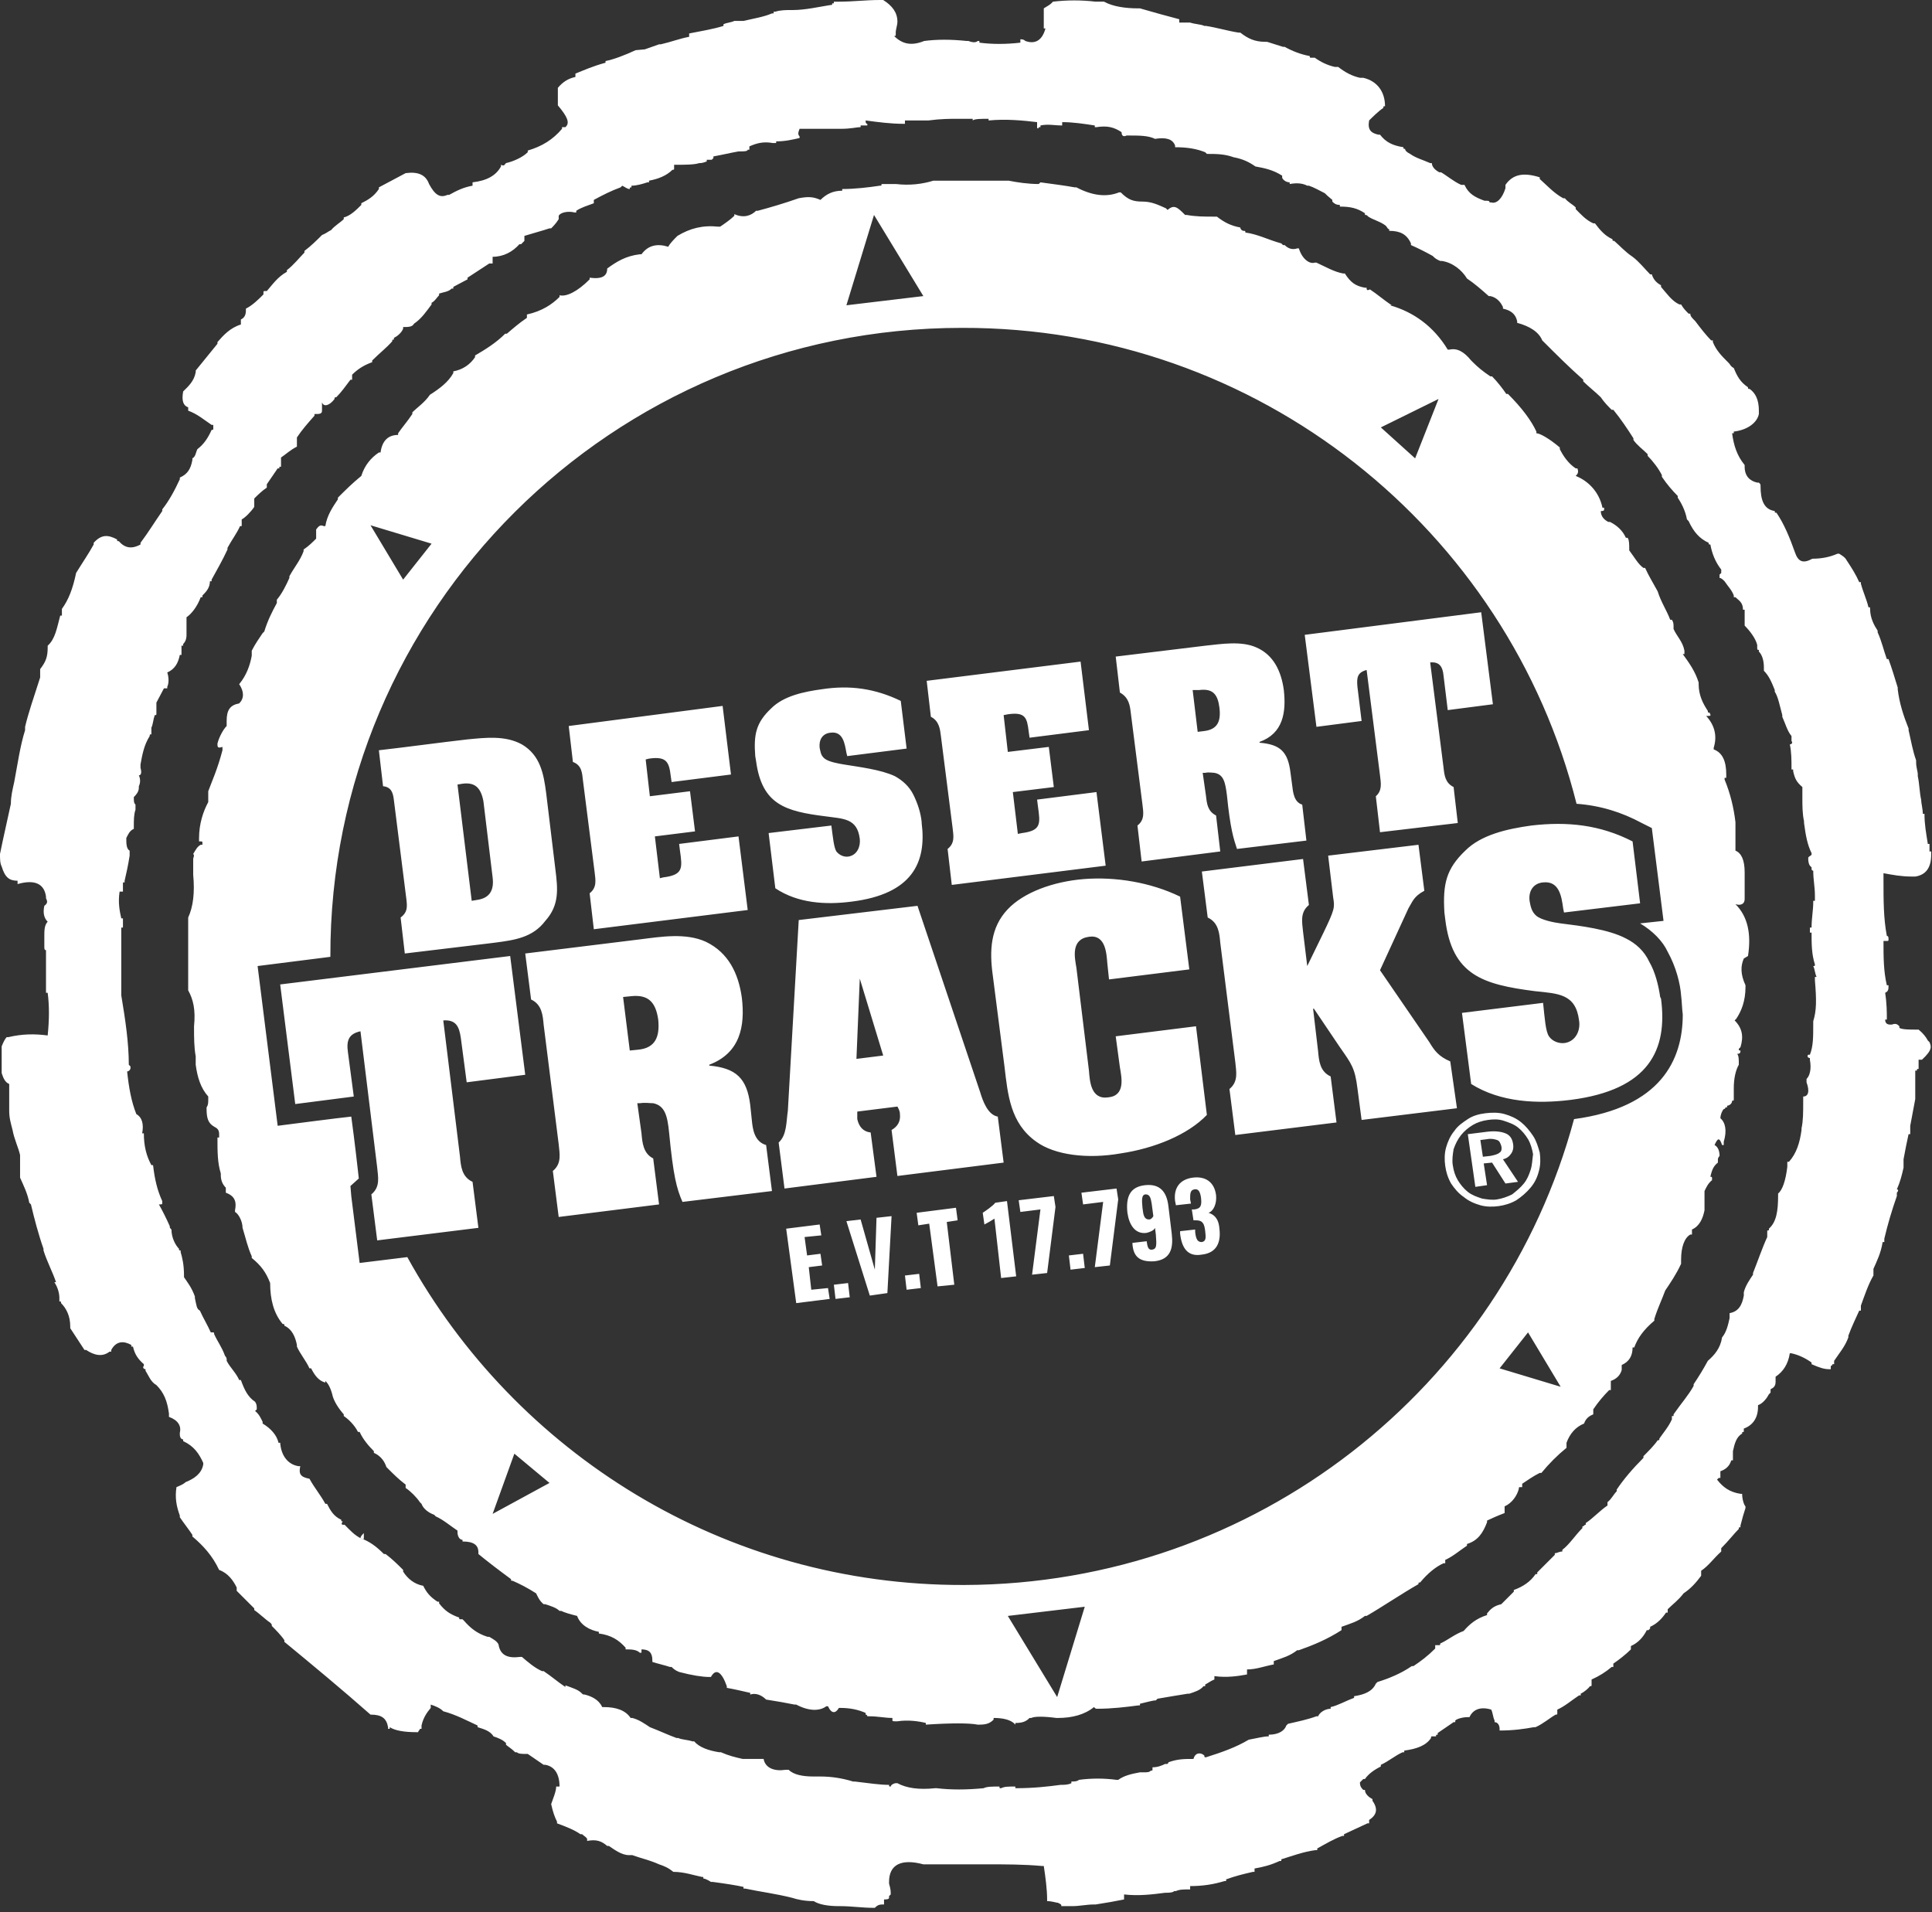 <?xml version="1.0" encoding="utf-8"?>
<!-- Generator: Adobe Illustrator 23.0.6, SVG Export Plug-In . SVG Version: 6.00 Build 0)  -->
<svg version="1.1" id="Capa_1" xmlns="http://www.w3.org/2000/svg" xmlns:xlink="http://www.w3.org/1999/xlink" x="0px" y="0px"
	 viewBox="0 0 231 228.6" style="enable-background:new 0 0 231 228.6;" xml:space="preserve">
<rect x="0" y="0" width="231" height="228.6" fill="#333333" stroke="none"/>
<style type="text/css">
	.st0{fill-rule:evenodd;clip-rule:evenodd;fill:#FFFFFF;}
</style>
<g>
	<g>
		<path class="st0" d="M230.7,124.6c0,0,0,0-0.2-0.2c-0.2-0.4-0.6-0.9-1.1-1.3c0,0,0,0-0.2,0c-0.9,0-1.7,0-2.1-0.2
			c0-0.2,0-0.2,0-0.2c-0.2-0.2-0.4-0.4-0.9-0.2c-0.2,0-0.2,0-0.2,0c-0.4,0-0.6-0.2-0.6-0.6c0.2,0,0.2,0,0.2,0v-0.2
			c0-0.6,0-1.7-0.2-3c0.4-0.2,0.4-0.4,0.4-0.9h-0.2c-0.4-1.7-0.4-3.4-0.4-5.3c0.2,0,0.2,0,0.2,0c0.2,0,0.2,0,0.2,0
			c0.2,0,0.2,0,0.2-0.2s0-0.4-0.2-0.4c-0.4-2.1-0.4-4.3-0.4-6.6c0-0.4,0-0.6,0-0.9c1.1,0.2,2.1,0.4,3.4,0.4c0.2,0,0.2,0,0.2,0
			c0.2,0,0.2,0,0.2,0c1.3-0.2,1.9-1.1,1.9-2.6c0,0,0,0,0-0.2c0,0,0,0,0-0.2h-0.2c0-0.2,0-0.6,0-0.9h-0.2c-0.2-1.3-0.4-2.3-0.4-3.6
			h-0.2c0-0.6-0.2-1.3-0.2-1.7c-0.2-0.9-0.2-1.9-0.4-2.8c0-0.2,0-0.2,0-0.2c0-0.4-0.2-0.8-0.2-1.5c0,0,0,0,0-0.2
			c-0.4-1.1-0.6-2.3-0.9-3.6c0,0,0,0,0-0.2c-0.6-1.5-1.1-3-1.3-4.7c0,0,0,0,0-0.2c-0.4-1.3-0.7-2.3-1.1-3.4c0,0,0,0-0.2,0
			c-0.4-1.1-0.6-2.1-1.1-3.2c0,0,0,0,0-0.2c-0.4-0.6-0.9-1.5-0.9-2.6c0-0.2,0-0.2-0.2-0.2c-0.2-0.9-0.6-1.7-0.9-2.8c0,0,0,0,0-0.2
			h-0.2c-0.4-0.9-0.9-1.7-1.5-2.6c-0.2-0.4-0.6-0.6-0.9-0.8c-0.2,0-0.2,0-0.2,0c-0.9,0.4-1.9,0.6-3,0.6c-1.1,0.6-1.7,0.4-2.1-0.8
			c-0.6-1.7-1.3-3.4-2.2-4.7c-0.2,0-0.2,0-0.2-0.2c-1.3-0.2-1.7-1.3-1.7-3c0-0.2,0-0.2-0.2-0.4c0,0,0,0-0.2,0
			c-0.9-0.2-1.5-0.8-1.5-1.9c0,0,0,0,0-0.2c-0.9-1.1-1.3-2.3-1.5-3.8c0.2,0,0.2,0,0.2,0s0,0,0-0.2c1.7-0.2,2.8-1.1,3-2.1
			c0-0.2,0-0.2,0-0.2c0-0.2,0-0.2,0-0.2c0-1.3-0.4-2.1-1.1-2.6c-0.2,0-0.2,0-0.2-0.2c-0.9-0.6-1.3-1.3-1.7-2.3
			c-0.4-0.2-0.4-0.4-0.6-0.6c0,0,0,0-0.2-0.2c-0.6-0.6-1.3-1.3-1.7-2.3c0,0,0,0,0-0.2h-0.2c-0.6-0.6-1.3-1.5-1.9-2.3
			c-0.4-0.4-0.6-0.6-0.6-0.9c-0.2,0-0.2,0-0.2,0c-0.4-0.4-0.6-0.6-0.9-1.1h-0.2c-0.9-0.4-1.5-1.3-2.2-2.1c0,0,0,0,0-0.2
			c-0.4-0.2-0.9-0.6-1.1-1.3h-0.2c-0.6-0.6-1.3-1.5-2.1-2.1c-0.9-0.6-1.5-1.3-2.2-1.9c-0.2,0-0.2,0-0.2-0.2
			c-0.9-0.4-1.5-1.1-2.1-1.9c-0.2,0-0.2,0-0.2,0c-0.9-0.4-1.5-1.1-2.1-1.7c0-0.2,0-0.2,0-0.2c-0.4-0.4-0.9-0.6-1.3-1.1
			c-0.2,0-0.2,0-0.2,0c-1.1-0.6-1.9-1.5-2.8-2.3c0,0,0,0,0-0.2c-1.9-0.6-3.2-0.4-4.1,0.9c0,0.2,0,0.2,0,0.2c0,0.2,0,0.2,0,0.2
			c-0.4,1.3-1.1,1.9-1.7,1.7h-0.2c0-0.2-0.2-0.2-0.4-0.2c0,0,0,0-0.2,0c-1.1-0.4-1.9-0.8-2.4-1.9c-0.2,0-0.2,0-0.2,0h-0.2
			c-0.9-0.4-1.7-1.1-2.4-1.5c-0.2,0-0.2,0-0.2,0c-0.4-0.2-0.9-0.6-0.9-1.1c-0.2,0-0.2,0-0.2,0c-0.9-0.4-1.7-0.6-2.4-1.1
			c-0.4-0.2-0.6-0.4-0.6-0.6c-0.2,0-0.2,0-0.2-0.2c-1.3-0.2-2.1-0.6-2.8-1.5c-0.2,0-0.2,0-0.2,0c-0.9-0.2-1.3-0.6-1.1-1.7
			c0.4-0.4,1.1-1.1,1.7-1.5c0-0.2,0-0.2,0.2-0.2c0-1.7-0.9-3-2.6-3.4c0,0,0,0-0.2,0c0,0,0,0-0.2,0c-0.9-0.2-1.7-0.6-2.6-1.3h-0.2
			c0,0,0,0-0.2,0c-0.9-0.2-1.7-0.6-2.4-1.1c-0.2,0-0.2,0-0.4,0s-0.2,0-0.2-0.2c-1.1-0.2-2.1-0.6-3-1.1c-0.2,0-0.2,0-0.2,0
			c-0.6-0.2-1.3-0.4-1.9-0.6c0,0,0,0-0.2,0c-1.3,0-2.1-0.4-3-1.1c0,0,0,0-0.2,0c-1.3-0.2-2.6-0.6-3.9-0.8c-0.2,0-0.2,0-0.2,0
			c-0.4-0.2-1.1-0.2-1.7-0.4c-0.4,0-0.9,0-1.3,0V2.3c-1.5-0.4-3-0.8-4.7-1.3c0,0,0,0-0.2,0c-1.5,0-3-0.2-4.1-0.8c-0.2,0-0.2,0-0.2,0
			c-0.2,0-0.4,0-0.6,0c-0.2,0-0.2,0-0.2,0c-1.7-0.2-3.4-0.2-5.1,0c0,0,0,0-0.2,0.2s-0.6,0.4-0.9,0.6c0,0.6,0,1.1,0,1.5s0,0.6,0,0.9
			c0,0,0,0,0.2,0c-0.4,1.5-1.3,1.9-2.4,1.5c-0.2-0.2-0.4-0.2-0.6-0.2c0,0.2,0,0.2,0,0.2c0,0.2,0,0.2,0,0.2c-1.7,0.2-3.4,0.2-4.9,0
			c0,0,0,0,0-0.2c-0.2,0-0.2,0-0.2,0c-0.2,0.2-0.6,0.2-1.1,0c0,0,0,0-0.2,0c-1.9-0.2-3.6-0.2-5.1,0c-1.5,0.6-2.6,0.4-3.6-0.6
			c0.2,0,0.2,0,0.2-0.2c0,0,0,0,0-0.2c0-0.4,0.2-0.9,0.2-1.3c0-1.1-0.6-1.9-1.7-2.6c-0.2,0-0.2,0-0.2,0c-0.2,0-0.2,0-0.2,0
			c-1.7,0-3.2,0.2-4.9,0.2c0,0,0,0-0.2,0c0,0-0.2,0-0.4,0v0.2h-0.2c0,0.2,0,0.2-0.2,0.2c-1.3,0.2-3,0.6-4.5,0.6c-0.2,0-0.2,0-0.2,0
			c-0.6,0-1.3,0-1.9,0.2c0,0,0,0-0.2,0c0,0,0,0,0,0.2c0,0,0,0-0.2,0c-0.9,0.4-2.1,0.6-3.4,0.9c0,0,0,0-0.2,0s-0.4,0-0.9,0
			c-0.4,0.2-0.9,0.2-1.3,0.4c0,0,0,0,0,0.2c-1.3,0.4-2.6,0.6-4.1,0.9c0,0.2,0,0.2,0,0.2v0.2C81.3,4.6,80.3,5,79,5.3c0,0,0,0-0.2,0
			c-0.6,0.2-1.1,0.4-1.7,0.6C76,6,76,6,76,6c-1.3,0.6-2.6,1.1-3.6,1.3v0.2c-1.5,0.4-2.6,0.9-3.6,1.3V9c0,0,0,0,0,0.2
			c-0.9,0.2-1.5,0.6-2.1,1.3c0,0,0,0,0,0.2c0,0.4,0,1.1,0,1.7v0.2c1.1,1.3,1.5,2.1,0.9,2.6h-0.2c0,0,0,0-0.2,0c0,0.2,0,0.2,0,0.2
			c-1.1,1.3-2.4,2.1-4.1,2.6c0,0.2,0,0.2,0,0.2c-0.6,0.6-1.7,1.1-2.6,1.3c-0.2,0.2-0.2,0.4-0.6,0.2c0,0.2,0,0.2,0,0.2
			c-0.6,1.1-1.7,1.7-3.4,1.9c0,0.2,0,0.2,0,0.2c0,0.2,0,0.2,0,0.2c-1.1,0.2-1.9,0.6-2.8,1.1c-0.2,0-0.2,0-0.2,0
			c-0.9,0.4-1.5,0-2.2-1.3c-0.4-1.1-1.3-1.5-2.8-1.3c-1.1,0.6-2.1,1.1-3.2,1.7c0,0.2,0,0.2,0,0.2c-0.6,0.9-1.3,1.3-2.1,1.7
			c0,0,0,0,0,0.2c-0.6,0.6-1.3,1.3-2.1,1.5v0.2c-0.4,0.4-1.1,0.8-1.5,1.3c-0.4,0.2-0.6,0.4-1.1,0.6c-0.6,0.6-1.3,1.3-2.1,1.9
			c0,0.2,0,0.2,0,0.2c-0.6,0.6-1.3,1.5-2.1,2.1c0,0,0,0,0,0.2c-1.1,0.6-1.7,1.5-2.4,2.3c-0.2,0-0.2,0-0.2,0c-0.2,0-0.2,0-0.2,0.2
			c0,0,0,0,0,0.2c-0.6,0.6-1.3,1.3-2.1,1.7c0,0.2,0,0.2,0,0.2c0,0.6-0.2,0.9-0.6,1.1c0,0,0,0.2,0,0.4c0,0,0,0,0,0.2
			c-1.3,0.4-2.1,1.3-2.8,2.1v0.2c-0.9,1.1-1.7,2.1-2.6,3.2c0,0.2,0,0.2,0,0.2c-0.2,1.1-0.9,1.7-1.5,2.3c-0.2,1.1,0,1.7,0.6,1.9v0.2
			c0,0,0,0,0,0.2c1.1,0.4,1.9,1.1,2.8,1.7c0.2,0,0.2,0,0.2,0c0,0.2,0,0.2,0,0.2c0,0.2,0,0.2,0,0.2c0,0.2,0,0.2-0.2,0.2
			c-0.4,0.9-0.9,1.7-1.7,2.3c-0.2,0.4-0.2,0.9-0.6,1.1c0,0.2,0,0.2,0,0.2c-0.2,1.1-0.6,1.7-1.5,2.1c0,0,0,0,0,0.2
			c-0.6,1.3-1.3,2.6-2.1,3.6c0,0,0,0,0,0.2c-0.9,1.3-1.7,2.6-2.6,3.8c0,0.2,0,0.2,0,0.2c-1.1,0.6-1.9,0.4-2.6-0.4
			c-0.2,0-0.2,0-0.2-0.2c-1.1-0.6-1.9-0.6-2.8,0.4c0,0.2,0,0.2,0,0.2c-0.6,1.1-1.3,2.1-2.1,3.4c-0.4,1.9-0.9,3.2-1.7,4.3
			c0,0.2,0,0.4,0,0.4c0,0.2,0,0.2,0,0.4c0,0,0,0-0.2,0c-0.4,1.5-0.6,2.8-1.5,3.6c0,0.2,0,0.2,0,0.2c0,1.1-0.2,1.7-0.9,2.6
			c0,0,0,0.2,0,0.4c0,0.2,0,0.2,0,0.2c0,0.2,0,0.2,0,0.4C4,83.5,3.4,85.2,3,86.9c0,0.2,0,0.2,0,0.2s0,0,0,0.2
			c-0.6,1.9-0.9,4.1-1.3,6.2c-0.2,0.9-0.4,1.7-0.4,2.6c-0.4,1.9-0.9,4-1.3,6c0,0.6,0,1.1,0.2,1.5c0.4,1.3,0.9,1.7,1.9,1.7v0.2
			c0,0,0,0,0,0.2c2.1-0.6,3.2,0,3.4,1.5c0,0.2,0,0.2,0,0.2c0.2,0.4,0.2,0.6-0.2,0.9c-0.2,0.9,0,1.5,0.4,1.9
			c-0.4,0.4-0.4,1.1-0.4,1.7c0,0.4,0,0.9,0,1.1s0,0.2,0,0.2c0,0.2,0,0.4,0.2,0.4c0,0.2,0,0.2,0,0.2c0,1.7,0,3.2,0,4.7c0,0,0,0,0,0.2
			c0,0,0,0,0.2,0c0.2,1.5,0.2,3.2,0,5.1c-1.5-0.2-3-0.2-4.7,0.2c0,0,0,0-0.2,0c-0.2,0.2-0.4,0.6-0.6,1.1c0,1.1,0,2.1,0,3
			c0,0.2,0,0.2,0,0.2c0.2,0.6,0.4,1.1,0.9,1.3c0,0,0,0,0,0.2c0,0.9,0,1.9,0,2.8c0,0.2,0,0.2,0,0.2c0,0.9,0.2,1.5,0.4,2.3
			c0.2,1.1,0.7,2.1,0.9,3c0,0,0,0,0,0.2s0,0.2,0,0.2c0,0.6,0,1.5,0,2.1c0,0,0,0,0,0.2c0.4,0.9,0.9,1.9,1.1,3l0.2,0.2
			c0.4,1.7,0.9,3.6,1.5,5.3c0,0.2,0,0.2,0,0.2c0.4,1.3,1.1,2.6,1.5,3.8H6.5c0.4,0.6,0.6,1.3,0.6,1.9c0,0.2,0,0.2,0,0.4
			c0.2,0,0.2,0,0.2,0.2c0.6,0.6,1.1,1.5,1.1,2.8c0,0,0,0,0,0.2c0.6,0.9,1.1,1.7,1.7,2.6c0,0,0,0,0.2,0c0.9,0.6,1.9,0.9,2.8,0.2h0.2
			c0,0,0,0,0-0.2c0.6-1.1,1.5-1.1,2.4-0.6c0,0,0,0,0,0.2c0.2,0,0.2,0,0.2,0c0.2,0.9,0.6,1.5,1.3,2.1c0,0,0,0,0,0.2
			c-0.2,0.2,0,0.4,0.2,0.4v0.2c0.4,0.6,0.6,1.3,1.3,1.7c0.9,0.9,1.3,1.9,1.5,3.4c0,0.2,0,0.2,0,0.2v0.2c1.1,0.4,1.5,1.1,1.3,1.9
			c0,0.2,0,0.2,0,0.2c0,0.4,0.2,0.6,0.4,0.6c0,0.2,0,0.2,0,0.2c1.3,0.6,1.9,1.5,2.4,2.6c0,0.2,0,0.2,0,0.2c-0.2,1.1-1.1,1.7-2.1,2.1
			c-0.2,0.2-0.6,0.4-1.1,0.6c-0.2,1.3,0,2.3,0.4,3.4c0,0,0,0,0,0.2c0.4,0.6,1.1,1.5,1.5,2.1c0,0.2,0,0.2,0,0.2
			c1.3,1.1,2.4,2.3,3.2,4c1.1,0.4,1.7,1.3,2.1,2.1c0,0.2,0,0.2,0,0.4c0.6,0.6,1.3,1.3,2.1,2.1c0,0,0,0,0,0.2
			c0.6,0.4,1.3,1.1,1.9,1.5c0.2,0.2,0.2,0.2,0.2,0.4c0.4,0.4,1.1,1.1,1.5,1.7c0,0,0,0,0,0.2c3.4,2.8,6.9,5.7,10.3,8.7
			c1.3,0,1.9,0.4,2.1,1.5c0,0,0,0,0,0.2c0,0,0,0,0.2,0c0-0.2,0-0.2,0-0.2c0.6,0.4,1.7,0.6,3.2,0.6c0,0,0,0,0.2,0
			c0-0.2,0.2-0.2,0.2-0.4c0.2,0,0.2,0,0.2,0c0-0.2,0-0.2,0-0.2c0-0.2,0-0.2,0-0.2c0.2-0.9,0.6-1.5,1.1-2.1c0-0.2,0-0.2,0-0.2
			s0,0,0-0.2c0.6,0.2,1.1,0.4,1.5,0.8c1.5,0.4,2.8,1.1,4.1,1.7v0.2c0.6,0.2,1.5,0.4,1.9,1.1c0.6,0.2,1.1,0.4,1.5,0.8
			c0,0.2,0,0.2,0,0.2c0.2,0.2,0.6,0.4,1.1,0.9c0,0,0,0,0.2,0c0.2,0.2,0.6,0.2,1.1,0.2c0.2,0,0.2,0,0.2,0c0.6,0.4,1.3,0.9,1.9,1.3
			c0,0,0,0,0.2,0c1.1,0.2,1.7,1.1,1.7,2.6h-0.4c0,0.6-0.4,1.5-0.6,2.1c0.2,0.9,0.4,1.5,0.7,2.1c0,0.2,0,0.2,0,0.2
			c1.1,0.4,2.1,0.8,2.8,1.3c0.2,0,0.2,0,0.2,0c0.2,0.2,0.6,0.4,0.6,0.6v0.2c1.1-0.2,1.7,0,2.4,0.6c0,0,0,0,0.2,0
			c0.6,0.4,1.5,1.1,2.4,1.1c0.2,0,0.2,0,0.4,0c1.1,0.4,2.1,0.6,3.2,1.1c0.6,0.2,1.1,0.4,1.7,0.9c1.3,0,2.4,0.4,3.4,0.6
			c0.2,0,0.2,0,0.2,0.2c0.2,0,0.6,0.2,0.9,0.4c0.2,0,0.2,0,0.2,0c1.5,0.2,2.8,0.4,3.7,0.6v0.2c0.2,0,0.2,0,0.2,0
			c1.9,0.4,3.6,0.6,5.6,1.1c0.6,0.2,1.5,0.4,2.6,0.4c0.6,0.4,1.7,0.6,3,0.6c0.2,0,0.2,0,0.2,0c1.3,0,2.6,0.2,3.9,0.2h0.2
			c0.2-0.2,0.4-0.4,0.9-0.4c0,0,0,0,0.2,0c0-0.2,0-0.2,0-0.2c0-0.2,0-0.2,0-0.4c0.2,0,0.6,0,0.6-0.2v-0.2c0,0,0,0,0.2-0.2
			c0-0.4,0-0.6-0.2-1.3c0-0.2,0-0.2,0-0.2c0-2.1,1.5-2.8,4.1-2.1c2.6,0,4.9,0,7.3,0c0.2,0,0.2,0,0.2,0c2.4,0,4.5,0,6.7,0.2
			c0.2,0,0.2,0,0.2,0c0.2,1.3,0.4,2.8,0.4,4v0.2c0.6,0,1.1,0.2,1.3,0.2c0.4,0.2,0.4,0.2,0.4,0.4h0.2c0.2,0,0.4,0,0.9,0
			c0,0,0,0,0.2,0c0.9,0,1.7-0.2,2.6-0.2c0,0,0,0,0.2,0c1.3-0.2,2.4-0.4,3.4-0.6v-0.2c0,0,0,0,0-0.2c0,0,0,0,0-0.2
			c1.7,0.2,3.4,0,4.9-0.2c0.4,0,0.9,0,1.1-0.2c0,0,0,0,0.2,0c0.4-0.2,0.9-0.2,1.7-0.2c0-0.2,0-0.2,0-0.4c1.5,0,2.8-0.2,4.1-0.6
			c0,0,0,0,0.2,0c0-0.2,0-0.2,0-0.2c1.1-0.4,1.9-0.6,3.2-0.9c0,0,0,0,0.2,0v-0.2c0,0,0,0,0-0.2c1.1-0.2,1.9-0.4,3-0.9c0,0,0,0,0.2,0
			c0,0,0,0,0-0.2c1.3-0.4,2.6-0.9,4.1-1.1c0,0,0,0,0.2,0c0-0.2,0-0.2,0-0.2c1.1-0.6,1.9-1.1,3-1.5c0,0,0,0,0.2,0c0,0,0,0,0-0.2
			c0.9-0.4,1.9-0.9,2.8-1.3h0.2c0-0.2,0-0.2,0-0.2c0-0.2,0-0.2,0-0.2c0.9-0.6,1.1-1.3,0.4-2.3c0,0,0,0,0-0.2
			c-0.4-0.2-0.9-0.6-0.9-1.1H163c-0.2-0.2-0.4-0.4-0.4-0.9c0.2-0.2,0.4-0.4,0.4-0.4s0,0,0.2,0c0.4-0.6,1.1-1.1,1.9-1.5
			c0-0.2,0-0.2,0-0.2c0.9-0.4,1.7-1.1,2.6-1.5c0,0,0,0,0.2,0c0-0.2,0-0.2,0-0.2c1.5-0.2,2.6-0.6,3.2-1.5c0-0.2,0-0.2,0.2-0.2
			c0,0,0.2,0,0.4,0c0-0.2,0-0.2,0.2-0.2c0,0,0,0,0-0.2c0.6-0.4,1.3-0.9,1.9-1.3h0.2c0-0.2,0-0.2,0-0.2c0.2-0.2,0.9-0.4,1.5-0.4
			c0,0,0,0,0.2,0c0.4-0.9,1.3-1.3,2.6-0.9c0.2,0.4,0.2,0.9,0.4,1.3c0,0,0,0,0,0.2c0.4,0,0.6,0.4,0.6,0.8c0,0,0,0,0,0.2
			c1.7,0,3-0.2,4.1-0.4c0.2,0,0.2,0,0.2,0c0.9-0.4,1.7-1.1,2.4-1.5c0.2,0,0.2,0,0.2-0.2c0,0,0,0,0-0.2c0,0,0,0,0-0.2
			c0.9-0.4,1.7-1.1,2.6-1.7h0.2c0-0.2,0-0.2,0-0.2c0.4-0.2,0.9-0.6,1.1-0.9c0.2,0,0.2,0,0.2-0.2c0,0,0,0,0-0.2c0,0,0-0.2,0-0.4
			c0.9-0.4,1.7-0.9,2.4-1.5h0.2c0-0.2,0-0.2,0-0.2c0-0.2,0-0.2,0-0.2c0.6-0.4,1.5-1.1,2.1-1.7c0,0,0,0,0-0.2c0,0,0,0,0-0.2
			c0.9-0.4,1.5-1.1,1.9-1.9c0,0,0,0,0.2,0c0.2-0.2,0.2-0.2,0.2-0.2v-0.2c0.9-0.4,1.5-1.1,1.9-1.7c0.2,0,0.2,0,0.2,0
			c0-0.2,0-0.2,0-0.2c0-0.2,0-0.2,0-0.2c0.6-0.6,1.3-1.1,1.9-1.9c0.9-0.6,1.5-1.3,2.1-2.1c0-0.2,0-0.2,0-0.2c0-0.2,0-0.2,0-0.2
			c0-0.2,0-0.2,0-0.2c0.9-0.6,1.5-1.5,2.4-2.3c0-0.2,0-0.2,0-0.2c0-0.2,0-0.2,0-0.2c0.9-0.9,1.5-1.7,2.1-2.3c0-0.2,0-0.2,0.2-0.2
			c0,0,0,0,0-0.2c0.2-0.8,0.4-1.5,0.6-2.1c0,0,0,0,0-0.2c-0.2-0.2-0.4-0.9-0.4-1.5c-0.2,0-0.2,0-0.2,0c-1.3-0.2-2.1-0.8-2.8-1.7
			c0.2-0.2,0.2-0.2,0.2-0.2c0.2,0,0.2,0,0.2,0v-0.2c0-0.2,0-0.4,0-0.6c0.6-0.2,1.1-0.6,1.3-1.3h0.2c0-0.2,0-0.2,0-0.2
			c0-0.4,0-0.6,0-0.9c0.2-0.9,0.4-1.7,1.1-2.1c0-0.2,0-0.2,0.2-0.2c0-0.2,0-0.2,0-0.2c0-0.2,0-0.2,0-0.2c1.1-0.4,1.7-1.3,1.7-2.6
			c0,0,0,0,0-0.2c0.6-0.2,1.1-0.9,1.3-1.3c0.2-0.2,0.2-0.2,0.2-0.2c0-0.2,0-0.2,0-0.2c0-0.2,0-0.2,0-0.2c0.4-0.2,0.6-0.4,0.6-0.9
			c0,0,0,0,0-0.2c0,0,0,0,0-0.2c0,0,0,0,0-0.2c0.9-0.6,1.5-1.5,1.7-2.8h0.2c0.9,0.2,1.7,0.6,2.4,1.1v0.2c0.9,0.4,1.5,0.6,2.1,0.6
			c0,0,0,0,0.2,0c0-0.2,0-0.2,0-0.2c0-0.2,0-0.2,0-0.2s0.2,0,0.2-0.2c0.2,0,0.2,0,0.2,0c0-0.2,0-0.2,0-0.2c0-0.2,0-0.2,0-0.2
			c0.6-0.9,1.3-1.7,1.7-2.8c0-0.2,0-0.2,0-0.2c0.4-1.1,0.9-2.1,1.3-3h0.2c0-0.2,0-0.2,0-0.2c0-0.2,0-0.4,0-0.4
			c0.4-1.1,0.9-2.6,1.5-3.6c0-0.2,0-0.2,0-0.2c0-0.2,0-0.2,0-0.2c0-0.2,0-0.2,0-0.4c0.4-0.9,0.9-1.9,1.1-3.2h0.2c0-0.2,0-0.2,0-0.2
			c0-0.2,0-0.2,0-0.2c0.4-1.7,0.9-3.4,1.5-5.1c0,0,0,0,0-0.2c0,0,0,0,0-0.2c0.2-0.2,0.2-0.4,0-0.4c0.4-0.9,0.6-1.7,0.8-2.6
			c0,0,0,0,0-0.2c0,0,0,0,0-0.2s0-0.4,0-0.6c0.2-1.1,0.4-2.1,0.6-3c0.2,0,0.2,0,0.2,0s0,0,0-0.2c0,0,0-0.2,0-0.4s0-0.4,0-0.4
			c0.2-1.1,0.4-2.1,0.6-3.2c0-0.2,0-0.2,0-0.2c0-0.2,0-0.2,0-0.2c0-1.1,0-1.9,0-3c0,0,0,0,0.2,0c0-0.2,0-0.2,0.2-0.2
			c0-0.4,0-0.9,0-1.1c0,0,0,0,0.2,0c0,0,0,0,0.2,0C231.1,125.5,230.9,125.1,230.7,124.6z M216.8,122.1c0,0,0,0,0,0.2c0,0,0,0,0,0.2
			c0,1.5,0,2.6-0.4,3.6c-0.2,0-0.2,0-0.2,0c-0.2,0.2,0,0.4,0.2,0.4v0.2c0.2,1.1,0,1.9-0.4,2.3c0,0,0,0,0,0.2c0,0,0,0,0,0.2
			c0.4,1.1,0.2,1.7-0.4,1.7c0,0.2,0,0.2,0,0.2c0,0.2,0,0.2,0,0.2c0,0.2,0,0.2,0,0.2c0,1.3,0,2.3-0.2,3.2c0,0.2,0,0.2,0,0.2
			c-0.2,1.5-0.6,2.8-1.5,3.8c0,0,0,0-0.2,0c0,0.2,0,0.2,0,0.2c0,0.2,0,0.2,0,0.2c0,0.2,0,0.2,0,0.2c-0.2,1.7-0.6,2.8-1.1,3.2
			c0,0.2,0,0.2,0,0.2c0,1.9-0.2,3.2-1.1,4c0,0,0,0,0,0.2c-0.2,0-0.2,0-0.2,0.2c0,0,0,0,0,0.2c0,0,0,0,0,0.2c0,0,0,0,0,0.2
			c-0.6,1.3-1.1,2.8-1.7,4.3c0,0,0,0,0,0.2c-0.4,0.6-0.9,1.3-1.1,2.1c0,0,0,0,0,0.2c0,0,0,0,0,0.2c-0.2,1.1-0.6,1.9-1.7,2.1
			c0,0.2,0,0.2,0,0.4v0.2c-0.2,0.9-0.4,1.7-0.9,2.3c-0.2,1.3-0.9,2.1-1.7,2.8c-0.6,1.1-1.1,1.9-1.7,2.8c0,0,0,0,0,0.2
			c-0.6,1.1-1.5,2.1-2.4,3.4c0,0,0,0,0,0.2h-0.2c0,0,0,0,0,0.2c0,0,0,0,0,0.2c-0.4,0.9-1.1,1.7-1.5,2.3c0,0.2,0,0.2-0.2,0.2
			c-0.4,0.6-1.1,1.3-1.7,1.9c0,0.2,0,0.2,0,0.2c-1.3,1.3-2.4,2.6-3.2,3.8c0,0.2,0,0.2,0,0.2c-0.4,0.4-0.6,0.9-1.1,1.3c0,0,0,0,0,0.2
			c0,0,0,0,0,0.2c-0.9,0.6-1.7,1.5-2.6,2.1v0.2c-0.2,0-0.2,0.2-0.4,0.2c0,0.2,0,0.2,0,0.2c-0.9,0.9-1.5,1.9-2.4,2.6v0.2
			c-0.4,0-0.6,0.2-0.9,0.2v0.2c-0.6,0.6-1.5,1.5-2.1,2.1c0,0,0,0,0,0.2c0,0,0,0-0.2,0c-0.6,0.9-1.5,1.5-2.6,1.9v0.2
			c-0.4,0.4-0.9,0.9-1.5,1.5c-0.9,0.2-1.3,0.6-1.7,1.1c0,0.2,0,0.2,0,0.2c-1.3,0.4-2.1,1.1-2.8,1.9c-1.1,0.4-1.9,1.1-2.8,1.5
			c0,0.2,0,0.2-0.2,0.2c0,0-0.2,0-0.4,0c0,0.2,0,0.2,0,0.2v0.2c-0.9,0.9-1.7,1.5-2.6,2.1c0,0,0,0-0.2,0c-1.3,0.9-2.8,1.5-4.1,1.9
			c0,0,0,0-0.2,0.2c-0.4,0.9-1.3,1.3-2.6,1.5c0,0.2,0,0.2,0,0.2c-1.1,0.4-1.9,0.9-2.8,1.1v0.2c-0.6,0-1.3,0.4-1.5,0.9
			c-0.2,0-0.2,0-0.2,0c-1.1,0.4-2.1,0.6-3.4,0.9c0,0,0,0-0.2,0.2c-0.2,0.6-0.9,1.1-2.1,1.1v0.2c-0.6,0-1.3,0.2-2.4,0.4
			c-1.5,0.9-3.2,1.5-5.1,2.1c-0.2,0-0.2,0-0.2-0.2c-0.4-0.4-1.1-0.4-1.3,0.4c-1.1,0-1.9,0-3,0.4c0,0.2-0.2,0.2-0.2,0.2
			c-0.2,0-0.2,0-0.2,0c-0.4,0.2-0.9,0.4-1.5,0.4c0,0.2,0,0.2,0,0.2c0,0.2,0,0.2-0.2,0.2c-0.2,0.2-0.4,0.2-0.9,0.2
			c-0.2,0-0.2,0-0.4,0c-1.1,0.2-1.9,0.4-2.6,0.9c0,0,0,0-0.2,0c-1.5-0.2-3-0.2-4.5,0c-0.2,0.2-0.6,0.2-0.9,0.2c0,0,0,0,0,0.2
			c-0.4,0.2-0.9,0.2-1.3,0.2c-1.5,0.2-3.2,0.4-5.4,0.4c0,0,0,0,0-0.2c-0.9,0-1.3,0-1.7,0.2c-0.2,0-0.2,0-0.2-0.2
			c-0.9,0-1.5,0-1.9,0.2c-2.1,0.2-3.9,0.2-5.6,0c0,0,0,0-0.2,0c-1.9,0.2-3.4,0-4.5-0.6c0,0,0,0-0.2,0s-0.6,0.2-0.6,0.4
			c-0.2,0-0.2,0-0.2-0.2c-1.1,0-2.4-0.2-4.1-0.4c-0.2,0-0.2,0-0.2,0c-1.3-0.4-2.6-0.6-3.9-0.6c-0.2,0-0.2,0-0.2,0
			c-0.2,0-0.2,0-0.4,0c0,0,0,0-0.2,0c-1.3,0-2.4-0.2-3-0.8c-0.2,0-0.2,0-0.2,0h-0.2c-1.3,0.2-2.4-0.2-2.6-1.3c-0.2,0-0.2,0-0.2,0
			c-0.9,0-1.5,0-2.1,0c0,0,0,0-0.2,0c-0.9-0.2-1.7-0.4-2.6-0.8c0,0,0,0-0.2,0c-1.3-0.2-2.4-0.6-3-1.3h-0.2c-0.6-0.2-1.3-0.2-1.7-0.4
			c-0.2,0-0.2,0-0.2,0c-1.1-0.4-1.9-0.8-3.2-1.3c-0.6-0.4-1.3-0.9-2.1-1.1c0,0,0,0-0.2,0c-0.6-0.9-1.7-1.3-3.2-1.3
			c-0.2,0-0.2,0-0.2,0c-0.4-0.9-1.3-1.3-2.1-1.5c-0.2,0-0.2,0-0.4-0.2c-0.4-0.4-1.1-0.6-1.9-0.9c0,0,0,0,0,0.2
			c-0.9-0.6-1.7-1.3-2.6-1.9h-0.2c-0.9-0.4-1.7-1.1-2.4-1.7c-0.2,0-0.2,0-0.2,0c-1.5,0.2-2.4-0.2-2.6-1.5c-0.2-0.4-0.6-0.6-1.1-0.9
			c-0.2,0-0.2,0-0.2,0c-1.3-0.4-2.1-1.1-2.8-1.9l-0.2-0.2h-0.2c-0.2,0-0.2,0-0.2-0.2c-1.1-0.4-1.7-0.8-2.4-1.7c0-0.2,0-0.2,0-0.2
			s0,0-0.2,0c-0.9-0.6-1.3-1.1-1.7-1.9c-1.1-0.2-1.9-0.9-2.4-1.7v-0.2c-0.6-0.6-1.3-1.3-2.1-1.9c0,0,0,0-0.2,0
			c-0.9-0.9-1.7-1.5-2.8-1.9c0-0.2,0.2-0.4,0.4-0.6c0-0.2,0-0.2,0-0.2v0.9c-0.2,0-0.2,0-0.2,0c-0.9-0.4-1.5-1.1-2.1-1.7
			c0,0,0,0-0.2,0s-0.2-0.2,0-0.4c-0.2,0-0.2,0-0.2-0.2c-0.9-0.4-1.3-1.1-1.7-1.9c0,0,0,0-0.2,0c-0.6-1.1-1.3-1.9-1.9-3
			c-1.1-0.2-1.3-0.6-1.1-1.5c-0.2,0-0.2,0-0.2,0c-1.3-0.2-2.1-1.3-2.2-2.8h-0.2c-0.2-0.9-0.9-1.7-1.9-2.3c0-0.2,0-0.2,0-0.2
			c-0.2-0.4-0.4-0.9-0.9-1.3c0,0,0,0,0.2-0.2c0-0.4,0-0.6-0.2-0.9c-0.9-0.6-1.3-1.5-1.7-2.6c-0.2,0-0.2,0-0.2,0
			c-0.4-0.9-1.1-1.5-1.5-2.3c0-0.2,0-0.2,0-0.2s0-0.2-0.2-0.4c-0.4-1.1-0.9-1.7-1.3-2.6c0-0.2,0-0.2-0.2-0.2h-0.2
			c-0.4-0.9-0.9-1.7-1.3-2.6c-0.4-0.2-0.4-0.6-0.6-1.5V155c-0.4-1.1-0.9-1.7-1.3-2.3c0-0.2,0-0.2,0-0.2c0-1.3-0.2-2.1-0.4-2.8v-0.2
			c-0.2,0-0.2,0-0.2-0.2c-0.4-0.4-0.9-1.3-0.9-2.3c-0.2-0.2-0.2-0.2-0.2-0.4c-0.4-0.9-0.9-1.9-1.3-2.6c0.4,0,0.4,0,0.4-0.2
			c0,0,0,0,0-0.2c-0.6-1.3-0.9-2.6-1.1-4.3h-0.2c-0.6-1.1-0.9-2.3-0.9-3.8H17c0.2-1.1,0-1.9-0.7-2.3c-0.6-1.5-0.9-3.2-1.1-5.1
			c0.2,0,0.4-0.2,0.4-0.4c0-0.2,0-0.2,0-0.2c-0.2-0.2-0.2-0.2-0.2-0.2c0-2.6-0.4-5.3-0.9-8.3c0-0.2,0-0.2,0-0.2c0-2.6,0-5.1,0-7.9
			c0,0,0,0,0.2,0c0,0,0,0,0-0.2s0-0.4,0-0.9h-0.2c-0.2-0.9-0.4-1.9-0.2-3.2c0,0,0,0,0.2,0c0,0,0,0,0.2,0c0,0,0,0,0-0.2s0-0.6,0-0.9
			c0,0,0,0,0.2,0c0-0.2,0-0.2,0-0.2c0.2-0.9,0.4-1.7,0.6-3c0,0,0,0,0-0.2v-0.2c0,0,0,0,0-0.2c-0.4-0.2-0.4-0.9-0.4-1.5
			c0.2-0.4,0.4-0.9,0.9-1.1c0-0.2,0-0.2,0-0.2c0-0.9,0-1.5,0.2-2.1v-0.2c0,0,0,0,0-0.2s0-0.2,0-0.2C16,96,16,95.8,16,95.3
			c0.2-0.2,0.6-0.6,0.6-1.1c0-0.2,0-0.2,0-0.2c0.2-0.4,0.2-0.9,0-1.3c0.2,0,0.4-0.2,0.2-0.9c0,0,0,0,0-0.2c0,0,0,0,0-0.2
			c0.2-1.1,0.4-2.3,1.1-3.4c0-0.2,0-0.2,0.2-0.2c0,0,0,0,0-0.2c0,0,0,0,0-0.2c0,0,0-0.2,0-0.4c0.2-0.4,0.2-0.9,0.4-1.5
			c0.2,0,0.2,0,0.2-0.2c0,0,0,0,0-0.2s0-0.6,0-1.1c0.2-0.4,0.6-1.1,0.9-1.7c0.2,0,0.2,0,0.2,0c0.2,0,0.2,0,0.2,0c0-0.2,0-0.2,0-0.2
			c0.2-0.4,0.2-1.1,0-1.7c0.9-0.4,1.3-1.1,1.5-2.1h0.2c0,0,0,0,0-0.2s0-0.4,0-0.9c0,0,0,0,0.2,0c0,0,0,0,0-0.2
			c0.4-0.4,0.4-0.9,0.4-1.1s0-0.4,0-0.6s0-0.2,0-0.2c0-0.2,0-0.2,0-0.2c0-0.4,0-0.6,0-1.1c0.6-0.4,1.3-1.3,1.7-2.4h0.2
			c0-0.2,0-0.2,0-0.2c0.4-0.4,0.9-0.9,0.9-1.7h0.2c0,0,0,0,0-0.2c0.6-1.1,1.3-2.3,1.9-3.6c0-0.2,0-0.2,0-0.2
			c0.6-1.1,1.1-1.7,1.5-2.6h0.2c0,0,0,0,0-0.2s0-0.4,0-0.6c0.4-0.2,1.1-0.9,1.5-1.5c0-0.2,0-0.2,0-0.2c0-0.2,0-0.4,0-0.8
			c0.4-0.4,0.9-0.9,1.5-1.3c0-0.2,0-0.2,0-0.2c0-0.2,0-0.2,0-0.2c0.4-0.6,0.9-1.3,1.3-1.9c0,0,0,0,0.2,0c0,0,0,0,0-0.2h0.2
			c0,0,0,0,0-0.2s0-0.4,0-0.9c0.6-0.4,1.1-0.9,1.9-1.3c0-0.2,0-0.2,0-0.2c0-0.2,0-0.4,0-0.9c0.6-0.9,1.3-1.7,2.1-2.6
			c0-0.2,0-0.2,0-0.2c0.6,0,0.9,0,0.9-0.4c0,0,0,0,0-0.2c0,0,0,0,0-0.2s0-0.4,0-0.6c0.2,0.6,0.9,0.4,1.5-0.4c0-0.2,0-0.2,0.2-0.2
			c0.6-0.6,1.1-1.3,1.7-2.1c0.2,0,0.2,0,0.2,0s0,0,0-0.2c0,0,0,0,0-0.2c0,0,0,0,0-0.2c0.6-0.6,1.3-1.1,2.4-1.5c0-0.2,0-0.2,0-0.2
			c0.9-0.9,1.7-1.5,2.4-2.3c0-0.2,0-0.2,0.2-0.2c0,0,0,0,0-0.2c0.4-0.2,0.9-0.6,1.1-1.1c0-0.2,0-0.2,0-0.2c0.6,0,1.1,0,1.3-0.4
			c0.9-0.6,1.5-1.5,2.1-2.3c0-0.2,0-0.2,0-0.2c0.4-0.2,0.6-0.6,0.9-0.9c0-0.2,0-0.2,0-0.2c0.6-0.2,1.1-0.2,1.5-0.6h0.2
			c0,0,0,0,0-0.2c0.4-0.2,1.1-0.6,1.7-0.9v-0.2c0.9-0.6,1.7-1.1,2.6-1.7c0,0,0,0,0.2,0c0,0,0,0,0.2,0c0-0.2,0-0.2,0-0.2
			c0-0.2,0-0.4,0-0.6c1.3,0,2.4-0.6,3.2-1.5c0,0,0,0,0.2,0c0.2-0.2,0.2-0.2,0.4-0.4c0-0.2,0-0.2,0-0.2c0-0.2,0-0.2,0-0.2v-0.2
			c1.3-0.4,2.1-0.6,3-0.9c0,0,0,0,0.2,0c0.2-0.2,0.6-0.6,0.9-1.1c0,0,0,0,0-0.2c0,0,0,0,0-0.2c0.2-0.4,1.1-0.6,1.9-0.4
			c0,0,0,0,0.2,0c0-0.2,0-0.2,0-0.2c0.6-0.4,1.3-0.6,2.1-0.9c0-0.2,0-0.2,0-0.2v-0.2c1.1-0.6,2.1-1.1,3.2-1.5
			c0.2-0.2,0.2-0.2,0.2-0.2c0.4,0.2,0.6,0.4,0.9,0.4c0-0.2,0-0.2,0.2-0.2c0,0,0,0,0-0.2c0.6,0,1.3-0.2,1.9-0.4c0.2,0,0.2,0,0.2,0
			c0-0.2,0-0.2,0-0.2c1.1-0.2,2.1-0.6,2.8-1.3c0.2,0,0.2,0,0.2-0.2c0,0,0,0,0-0.2c0,0,0,0,0-0.2c1.3,0,2.4,0,3-0.2
			c0.2,0,0.4,0,0.9-0.2c0,0,0,0,0-0.2c0.4,0,0.6,0,0.6,0c0.2-0.2,0.2-0.2,0.2-0.2s0,0,0-0.2c1.1-0.2,1.9-0.4,3-0.6
			c0.2,0,0.2,0,0.2,0c0.4,0,0.9,0,0.9-0.2c0.2,0,0.2,0,0.2,0c0-0.2,0-0.2,0-0.2c0-0.2,0-0.2,0-0.2c0.9-0.4,1.7-0.6,2.8-0.4
			c0.2,0,0.2,0,0.2,0c0.2,0,0.2,0,0.2,0v-0.2c1.1,0,1.9-0.2,2.8-0.4v-0.2c-0.2-0.2-0.2-0.4,0-0.9c1.5,0,3.2,0,4.7,0
			c0.2,0,0.2,0,0.2,0c1.3,0,1.9-0.2,2.4-0.2c0-0.2,0-0.2,0-0.2c0.2,0,0.2,0,0.2,0c0.2,0,0.4,0,0.6,0c0,0,0,0,0-0.2
			c-0.2,0-0.2-0.2-0.2-0.4c1.5,0.2,3,0.4,4.5,0.4c0.2,0,0.2,0,0.2,0c0-0.2,0-0.2,0-0.2c0-0.2,0-0.2,0-0.2c0.9,0,1.7,0,2.6,0
			c0.2,0,0.2,0,0.2,0c1.5-0.2,2.6-0.2,3.6-0.2c0.6,0,1.1,0,1.3,0h0.2c0,0,0,0,0.2,0v0.2c0.2-0.2,1.1-0.2,1.9-0.2v0.2
			c2.1-0.2,4.1,0,5.8,0.2v0.2c0,0,0,0,0,0.2c0,0,0,0,0,0.2s0.2,0.2,0.2,0h0.2c0-0.2,0-0.2,0-0.2c0.9-0.2,1.7,0,2.6,0
			c0-0.2,0-0.2,0-0.2c0-0.2,0-0.2,0-0.2c1.3,0,2.6,0.2,3.9,0.4v0.2c0,0,0,0,0.2,0c1.3-0.2,2.1,0,3,0.6c0,0.4,0.2,0.6,0.6,0.4
			c0,0,0,0,0.2,0c1.3,0,2.4,0,3.2,0.4c1.3-0.2,2.1,0,2.4,0.8c0,0,0,0,0,0.2c1.5,0,2.6,0.2,3.6,0.6c0.2,0.2,0.2,0.2,0.2,0.2
			c1.1,0,2.1,0,3.2,0.4c1.1,0.2,1.9,0.6,2.6,1.1c1.1,0.2,2.1,0.4,3.2,1.1v0.2c0,0.2,0.4,0.6,0.9,0.6V22c1.1-0.2,1.7,0,2.1,0.2h0.2
			c0.6,0.2,1.3,0.6,1.9,0.9c0.2,0.2,0.4,0.4,0.9,0.8v0.2c0.2,0.2,0.4,0.4,0.9,0.4v0.2c1.3,0,2.1,0.2,3,0.8c0,0,0,0,0,0.2
			c0.2,0,0.2,0,0.4,0.2c0.6,0.4,1.5,0.6,2.1,1.1c0.2,0.2,0.2,0.4,0.4,0.4v0.2c1.3,0,2.1,0.4,2.6,1.5c0,0,0,0,0,0.2
			c0.9,0.4,1.7,0.8,2.6,1.3c0.2,0.2,0.4,0.4,0.9,0.6c0,0,0,0,0.2,0c1.3,0.2,2.4,1.1,3,2.1c0.9,0.6,1.7,1.3,2.6,2.1h0.2
			c0.9,0.2,1.3,0.9,1.5,1.3c0,0.2,0,0.2,0,0.2c0.9,0.2,1.5,0.6,1.7,1.5c0,0,0,0,0,0.2c1.5,0.4,2.6,1.1,3,2.1
			c1.7,1.7,3.2,3.2,4.9,4.7c0,0.2,0,0.2,0,0.2c0.6,0.6,1.5,1.3,2.1,1.9c0.4,0.6,0.9,1.1,1.3,1.5c0,0,0,0,0.2,0
			c0.9,1.1,1.7,2.3,2.4,3.4c0,0.2,0,0.2,0,0.2c0.4,0.6,1.1,1.1,1.7,1.7c0,0,0,0,0,0.2c0.6,0.6,1.3,1.5,1.7,2.3V57
			c0.6,0.9,1.3,1.7,1.9,2.3c0,0.2,0,0.2,0,0.2c0.4,0.6,0.9,1.5,1.1,2.6c0.2,0.2,0.2,0.2,0.2,0.2c0.6,1.3,1.3,2.1,2.4,2.6
			c0,0.2,0,0.2,0.2,0.2c0.2,1.1,0.6,2.1,1.3,3v0.2c0,0,0,0,0,0.2c0,0,0,0-0.2,0.2c0,0,0,0,0,0.2s0,0.2,0,0.2c0.2,0,0.4,0.2,0.6,0.4
			c0.4,0.6,0.9,1.1,1.1,1.7V71c0,0,0,0.2,0,0.4h0.2c0.4,0.4,0.9,0.6,0.9,1.5h0.2c0,0.4,0,1.1,0,1.5c0,0,0,0,0,0.2c0,0,0,0,0,0.2
			c0.6,0.6,1.3,1.5,1.5,2.3c0,0.2,0,0.2,0,0.2c0,0.4,0,0.4,0.2,0.4v0.2c0.4,0.4,0.6,1.1,0.6,1.9c0,0.2,0,0.2,0,0.4
			c0.6,0.6,0.9,1.3,1.3,2.3c0,0,0,0,0,0.2c0.4,0.6,0.6,1.7,0.9,2.8c0,0,0,0,0,0.2c0.4,0.9,0.6,1.7,1.1,2.3c0,0.2,0,0.2,0,0.2
			c0,0.2,0,0.2,0,0.4c0.2,0.2,0,0.4-0.2,0.4c0.2,0.9,0.2,1.9,0.2,2.8c0,0.2,0,0.2,0,0.2h0.2c0,0.2,0,0.2,0,0.2
			c0.2,0.9,0.4,1.3,1.1,1.9c0,0.4,0,0.9,0,1.3c0,0.9,0,1.9,0.2,2.8c0,0.2,0,0.2,0,0.2c0.2,1.5,0.4,2.6,0.9,3.6c0,0.2,0,0.2,0,0.2
			c-0.2,0.2-0.4,0.2-0.4,0.4c0,0.2,0,0.6,0.2,0.9c0.2,0.2,0.2,0.2,0.2,0.2v0.2c0,0,0,0.2,0.2,0.2c0,1.1,0.2,1.9,0.2,3
			c0,0.2,0,0.2,0,0.4c0,0,0,0,0,0.2h-0.2c0,0,0,0,0,0.2c0,0.9-0.2,1.9-0.2,3c-0.2,0-0.2,0-0.2,0c0,0.2,0,0.4,0,0.6c0,0,0,0,0.2,0
			c0,1.3,0,2.6,0.4,3.8h0c0,0.2,0,0.2-0.2,0.2c0.2,0.4,0.2,0.9,0.4,1.3H217c0,0.2,0,0.2,0,0.2c0,0.2,0,0.2,0,0.2
			C217.2,119.6,217.2,120.8,216.8,122.1z M69.7,93.3l1.4,11c0.1,0.9,0.3,1.8-0.6,2.5l0.5,4.3l18.4-2.3l-1.1-8.8l-7.1,0.9l0.1,0.8
			c0.3,2.1,0.4,2.9-2,3.2l-0.4,0.1l-0.6-5l4.8-0.6l-0.6-4.8l-4.8,0.6l-0.5-4.4l0.4-0.1c2.1-0.3,2.4,0.4,2.6,2.1l0.1,0.7l7.1-0.9
			l-1-8.2L68,86.8l0.5,4.3C69.6,91.5,69.6,92.5,69.7,93.3z M101.8,107.8c7.3-0.9,9-4.7,8.4-9.4v-0.1c-0.1-1.1-0.5-2.3-1-3.3
			s-1.3-1.7-2.2-2.2c-1.7-0.8-4.3-1.1-6.1-1.4c-0.6-0.1-1.8-0.3-2.3-0.7c-0.5-0.4-0.5-0.9-0.6-1.3c-0.1-0.9,0.3-1.7,1.3-1.8
			c1.5-0.2,1.7,1.3,1.9,2.4l0.1,0.4l7.1-0.9l-0.7-5.7c-3.1-1.5-6.1-1.9-9.4-1.4c-2.2,0.3-4.6,0.8-6.1,2.3c-1.8,1.7-2.1,3.1-1.9,5.7
			l0.1,0.6c0.7,5.2,3.5,6,8.3,6.6c2.1,0.3,3.8,0.2,4.1,2.7c0.1,0.9-0.3,1.9-1.3,2.1c-0.5,0.1-1.1-0.1-1.5-0.6
			c-0.3-0.5-0.4-1.6-0.6-3.1l-7.5,0.9l0.8,6.6C95.4,108,98.7,108.2,101.8,107.8z M112.5,88l1.4,11c0.1,0.9,0.3,1.8-0.6,2.5l0.5,4.3
			l18.4-2.3l-1.1-8.8l-7.1,0.9l0.1,0.8c0.3,2.1,0.4,2.9-1.9,3.2l-0.5,0.1l-0.6-5l4.9-0.6l-0.6-4.8l-4.9,0.6l-0.5-4.4l0.5-0.1
			c2.1-0.3,2.3,0.4,2.5,2.1l0.1,0.7l7.1-0.9l-1-8.2l-18.4,2.3l0.5,4.3C112.3,86.2,112.4,87.2,112.5,88z M135.2,85.2l1.4,11
			c0.1,0.9,0.3,1.8-0.6,2.5l0.5,4.3l9.4-1.2l-0.5-4.3c-1-0.5-1.1-1.4-1.2-2.3l-0.4-2.8h0.3c0.4-0.1,0.9,0,1.1,0
			c1.1,0.2,1.3,1.1,1.5,2.7c0.4,4,0.8,5.2,1.2,6.4l8.3-1l-0.5-4.3c-1-0.3-1.1-1.5-1.2-2.3l-0.2-1.5c-0.3-2.5-1.2-3.4-3.7-3.6v-0.1
			c2.8-1,3.2-3.5,2.9-6.2c-0.3-2.2-1.2-4.2-3.3-5.1c-1.8-0.8-4.2-0.4-6.1-0.2l-10.7,1.3l0.5,4.3C135,83.4,135.1,84.4,135.2,85.2z
			 M143.4,82.5c1.6-0.2,2.2,0.5,2.4,2.1s-0.2,2.6-1.8,2.8l-0.8,0.1l-0.6-5H143.4z M162.8,86.2l-0.5-4.1c-0.1-1.1,0-1.7,1.1-2
			l1.6,12.6c0.1,0.9,0.3,1.8-0.5,2.5l0.5,4.3l9.3-1.1l-0.5-4.3c-1-0.5-1.1-1.4-1.2-2.3L171,79.2c1.1-0.1,1.5,0.5,1.6,1.6l0.5,4.1
			l5.4-0.7l-1.4-11L156,75.9l1.4,11L162.8,86.2z M47.1,95.7l1.5,11.9c0.1,0.9,0.1,1.5-0.7,2.1l0.5,4.3l10-1.2l0,0l0.8-0.1
			c2.3-0.3,4.5-0.6,6-2.6c1.7-1.9,1.5-3.8,1.2-6.2l-1.1-9.1c-0.3-2.3-0.7-4.5-2.9-5.8c-2-1.1-4.4-0.8-6.5-0.6
			c-3.5,0.4-7.1,0.9-10.6,1.3l0.5,4.3C46.8,94.1,47,94.8,47.1,95.7z M55.3,93.7c1.5-0.2,2.2,0.5,2.5,2.1l1.1,9.1
			c0.2,1.6-0.4,2.5-1.9,2.7l-0.6,0.1l-1.7-13.9L55.3,93.7z M89.9,134l-0.2-1.9c-0.4-3.2-1.7-4.4-4.9-4.7v-0.1c3.7-1.4,4.3-4.6,3.9-8
			c-0.4-2.9-1.6-5.4-4.3-6.7c-2.4-1.1-5.4-0.6-7.8-0.3L62.8,114l0.7,5.5c1.3,0.6,1.4,1.9,1.5,3l1.8,14.3c0.1,1.1,0.4,2.3-0.7,3.2
			l0.7,5.5l12-1.5l-0.7-5.5c-1.2-0.6-1.3-1.9-1.4-3l-0.5-3.6h0.3c0.7-0.1,1.1,0,1.6,0c1.4,0.3,1.7,1.5,1.9,3.5
			c0.5,5.2,0.9,6.7,1.6,8.3l10.7-1.3l-0.7-5.5C90.2,136.5,90,135,89.9,134z M76.3,125.5l-1,0.1l-0.8-6.4l1-0.1
			c2-0.2,2.9,0.7,3.2,2.8C78.9,123.9,78.4,125.3,76.3,125.5z M104.1,135.4c-0.9-0.1-1.4-0.7-1.6-1.6c0-0.3,0-0.7,0-0.9l4.8-0.6
			c0.1,0.2,0.3,0.5,0.3,0.9c0.1,0.9-0.3,1.5-1,1.9l0.7,5.5L120,139l-0.7-5.5c-1.2-0.2-1.8-1.9-2.1-2.9l-7.5-22.3L95.5,110l-1.3,22.8
			c-0.2,1.3-0.1,2.9-1.1,3.8l0.7,5.5l11-1.4L104.1,135.4z M102.8,117L102.8,117l2.8,9.2l-3.2,0.4L102.8,117z M133.4,123.9l0.5,3.7
			c0.2,1.2,0.7,3.4-1.4,3.6c-2.1,0.3-2.2-2-2.3-3.2l-1.5-12.3c-0.2-1.2-0.7-3.4,1.5-3.7c2-0.3,2.1,2,2.2,3.2l0.2,1.9l9.6-1.2
			l-1.1-8.7c-3.5-1.7-7.7-2.4-11.5-2.1c-3.7,0.3-7.2,1.6-9.1,3.6c-2.1,2.2-2.2,5-1.8,7.9l1.4,10.9c0.4,3.4,0.7,6.8,3.8,9
			c2.2,1.6,6.1,2.1,10.1,1.4c4-0.6,8-2.2,10.3-4.6l-1.3-10.6L133.4,123.9z M173.4,126.9c-1.4-0.6-1.9-1.3-2.5-2.3L165,116l3.4-7.4
			c0.5-0.8,0.6-1.4,1.9-2.1l-0.7-5.5l-10.8,1.3l0.6,5c0.2,1.2,0.2,1.4-1.2,4.3l-1.9,3.9l-0.5-4.1c-0.1-1.1-0.4-2.3,0.7-3.2l-0.7-5.5
			l-12.1,1.5l0.7,5.5c1.3,0.6,1.4,1.9,1.5,3l1.8,14.3c0.1,1.1,0.4,2.3-0.7,3.2l0.7,5.5l12.1-1.5l-0.7-5.5c-1.3-0.6-1.4-1.9-1.5-3
			l-0.6-5.1h0.1l3.1,4.6c1.4,2,1.8,2.5,2.1,4.9l0.5,3.8l11.4-1.4L173.4,126.9z M33.5,117.7l1.8,14.3l7-0.9l-0.7-5.3
			c-0.2-1.4,0.1-2.2,1.5-2.5l2,16.3c0.1,1.1,0.4,2.3-0.7,3.2l0.7,5.5l12.1-1.5l-0.7-5.5c-1.3-0.6-1.4-1.9-1.5-3L53,122
			c1.5-0.1,1.9,0.7,2.1,2.1l0.7,5.3l7-0.9L61,114.3L33.5,117.7z M198.5,119.2c-0.2-1.4-0.6-3-1.3-4.2c-0.6-1.3-1.6-2.2-2.8-2.8
			c-2.1-1.1-5.4-1.5-7.8-1.8c-0.8-0.1-2.3-0.4-2.9-0.9c-0.6-0.5-0.7-1.2-0.8-1.7c-0.2-1.2,0.4-2.2,1.6-2.3c1.9-0.2,2.2,1.6,2.4,3.1
			l0.1,0.5l9.1-1.1l-0.9-7.4c-3.9-2-7.8-2.4-12.1-1.9c-2.9,0.4-6,1.1-7.9,3c-2.3,2.2-2.7,4-2.5,7.4l0.1,0.8
			c0.8,6.7,4.5,7.8,10.7,8.6c2.8,0.3,4.9,0.3,5.3,3.5c0.2,1.2-0.4,2.5-1.7,2.7c-0.7,0.1-1.5-0.2-1.9-0.8c-0.4-0.6-0.5-2.1-0.7-4
			l-9.7,1.2l1.1,8.5c3.5,2.2,7.9,2.4,11.9,1.9c9.4-1.2,11.6-6,10.8-12.1L198.5,119.2z M180.7,137.9c0.2-0.3,0.3-0.7,0.2-1.2
			c-0.1-0.6-0.4-1-0.9-1.2s-1.2-0.3-2.1-0.2l-2.4,0.3l0.9,6.3l1.4-0.2l-0.4-2.6l1-0.1l1.6,2.5l1.5-0.2l-1.8-2.7
			C180.2,138.5,180.5,138.2,180.7,137.9z M179.3,137.8c-0.2,0.2-0.6,0.3-1.1,0.4l-0.9,0.1l-0.3-2l0.8-0.1c0.5-0.1,0.9,0,1.2,0.1
			s0.4,0.4,0.5,0.7C179.6,137.4,179.5,137.7,179.3,137.8z M183.3,135.8c-0.4-0.6-0.9-1.2-1.4-1.6c-0.6-0.5-1.3-0.8-2-1
			s-1.5-0.2-2.3-0.1c-0.8,0.1-1.5,0.3-2.1,0.7s-1.2,0.8-1.6,1.4c-0.5,0.6-0.8,1.3-1,2s-0.2,1.5-0.1,2.2c0.1,0.7,0.3,1.4,0.7,2.1
			c0.4,0.6,0.9,1.2,1.5,1.6c0.6,0.5,1.3,0.8,2,1s1.5,0.2,2.2,0.1c0.7-0.1,1.4-0.3,2.1-0.7c0.6-0.4,1.2-0.9,1.7-1.5s0.8-1.2,1-2
			c0.2-0.7,0.2-1.5,0.1-2.2C183.9,137.1,183.7,136.4,183.3,135.8z M183,139.9c-0.2,0.6-0.4,1.1-0.8,1.6c-0.4,0.5-0.9,0.9-1.4,1.3
			c-0.6,0.3-1.2,0.5-1.8,0.6s-1.2,0-1.8-0.1c-0.6-0.2-1.2-0.4-1.7-0.8c-0.5-0.4-0.9-0.9-1.2-1.4s-0.5-1.1-0.6-1.8
			c-0.1-0.6,0-1.3,0.1-1.9c0.2-0.6,0.5-1.2,0.9-1.7s0.9-0.9,1.4-1.2s1.1-0.5,1.8-0.6s1.3-0.1,1.9,0.1c0.6,0.2,1.2,0.4,1.7,0.8
			c0.5,0.4,0.9,0.9,1.2,1.4s0.5,1.2,0.6,1.8C183.2,138.7,183.2,139.3,183,139.9z M209,114.3c0.4-2.6,0-4.7-1.5-6.2
			c0.6,0.2,1.1,0,1.1-0.6c0-0.2,0-0.2,0-0.2v-0.2c0-0.6,0-1.3,0-1.7c0-0.2,0-0.2,0-0.2c0-0.4,0-0.6,0-0.9c0-1.5-0.4-2.3-1.1-2.6
			c0-0.2,0-0.2,0-0.2c0-1.1,0-1.9,0-3c0,0,0,0,0-0.2c-0.2-1.7-0.6-3.4-1.3-5.1c0-0.2,0-0.2,0-0.2s0,0,0.2,0c0,0,0,0,0-0.2v-0.2
			c0-1.5-0.4-2.6-1.5-3c0-0.2,0-0.2,0-0.2c0.4-1.3,0.2-2.6-0.9-3.8c0.6,0,0.6,0,0.4-0.4c-0.2,0-0.2,0-0.2-0.2
			c-0.6-0.9-1.1-1.9-1.1-3.2v-0.2c-0.4-1.3-1.1-2.3-1.9-3.4h0.2c0-0.2,0-0.2,0-0.4c-0.2-1.1-0.9-1.7-1.3-2.6c0-0.2,0-0.2,0-0.2
			c0-0.4,0-0.6-0.2-0.9c-0.2,0-0.2,0-0.2,0c-0.4-1.1-1.1-2.1-1.5-3.4c-0.6-1.1-1.1-1.9-1.5-2.8c-0.2,0-0.2,0-0.2,0
			c-0.6-0.4-1.1-1.3-1.7-2.1c0,0,0,0,0-0.2c0-0.4,0-1.1-0.2-1.3c0,0,0,0-0.2,0c-0.4-0.9-1.1-1.5-1.9-1.9c-0.2,0-0.2,0-0.2,0
			c-0.4-0.2-0.9-0.6-0.9-1.3c0.2,0,0.4,0,0.4-0.2s0-0.2,0-0.2h-0.2c-0.4-1.9-1.7-3.2-3.2-3.8c0.2-0.2,0.4-0.4,0.2-0.9
			c-0.2,0-0.2,0-0.2,0c-0.9-0.6-1.5-1.5-1.9-2.3v-0.2c-1.3-1.1-2.4-1.7-2.8-1.7c0,0,0,0,0-0.2c-0.6-1.3-1.7-2.8-3.4-4.5h-0.2
			c-0.4-0.6-1.1-1.5-1.7-2.1c-0.2,0-0.2,0-0.2,0c-0.9-0.6-1.5-1.1-2.1-1.7c0,0,0,0-0.2-0.2c-0.9-1.1-1.7-1.5-2.6-1.3h-0.2
			c-1.7-2.8-4.1-4.5-6.9-5.3c0,0,0,0,0.2,0c-0.9-0.6-1.7-1.3-2.6-1.9c-0.4,0.2-0.4,0-0.4-0.2c-0.2,0-0.2,0-0.2,0
			c-1.1-0.2-1.7-0.6-2.4-1.7c0,0,0,0-0.2,0c-1.1-0.2-2.1-0.8-3.2-1.3c0,0,0,0-0.2,0c-0.6,0.2-1.5-0.4-1.9-1.7c-0.2,0-0.2,0-0.2,0
			c-0.6,0.2-1.1,0-1.5-0.4c0,0,0,0-0.2,0c0,0,0,0-0.2-0.2c-1.5-0.4-2.8-1.1-4.3-1.3c0-0.2,0-0.2-0.2-0.2s-0.4-0.2-0.4-0.4
			c-1.1-0.2-1.9-0.6-2.8-1.3c-0.2,0-0.2,0-0.4,0c-1.1,0-2.1,0-3.2-0.2c-0.2,0-0.2,0-0.2,0c-0.9-0.9-1.3-1.3-2.1-0.6c0,0,0,0-0.2-0.2
			c-0.9-0.4-1.7-0.8-2.8-0.8s-1.7-0.2-2.6-1.1c-0.2,0-0.2,0-0.2,0c-1.5,0.6-3.2,0.4-5.1-0.6c0,0,0,0-0.2,0c-1.1-0.2-2.6-0.4-4.1-0.6
			c0,0,0,0-0.2,0.2c-1.3,0-2.6-0.2-3.6-0.4c0,0,0,0-0.2,0c-2.8,0-5.8,0-8.8,0c-1.3,0.4-2.8,0.6-4.5,0.4c0,0,0,0-0.2,0
			c-0.4,0-1.1,0-1.5,0c0,0.2,0,0.2-0.2,0.2c-1.3,0.2-3,0.4-4.5,0.4v0.2c-1.1,0-1.9,0.4-2.6,1.1c-0.9-0.4-1.5-0.4-2.6-0.2
			c-1.7,0.6-3.4,1.1-4.9,1.5c-0.2,0-0.2,0-0.2,0c-0.6,0.6-1.5,0.9-2.6,0.4c0,0.2,0,0.2,0,0.2c-0.4,0.4-1.1,0.9-1.7,1.3
			c-0.2,0-0.2,0-0.2,0c-1.9-0.2-3.4,0.2-4.9,1.1c-0.4,0.4-0.9,0.9-1.1,1.3c-1.3-0.4-2.4-0.2-3.2,0.9c0,0,0,0-0.2,0
			c-1.7,0.2-2.8,0.9-3.9,1.7c0,0.9-0.6,1.3-2.1,1.1c0,0,0,0,0,0.2c-1.5,1.5-2.8,2.1-3.6,1.9c0,0,0,0,0,0.2c-0.9,0.9-2.1,1.7-3.9,2.1
			c0,0.2,0,0.2,0,0.2c0,0.2,0,0.2,0,0.2c-0.9,0.6-1.7,1.3-2.4,1.9c0,0,0,0-0.2,0c-1.1,1.1-2.4,1.9-3.6,2.6c0,0,0,0,0,0.2
			c-0.6,0.9-1.5,1.5-2.6,1.7c0,0.2,0,0.2,0,0.2c-0.6,1.1-1.7,1.9-2.8,2.6c-0.6,0.9-1.5,1.5-2.1,2.1c0,0,0,0,0,0.2
			c-0.6,0.9-1.3,1.7-1.7,2.3V52c-1.1,0-1.9,0.6-2.1,2.1h-0.2c-0.9,0.6-1.7,1.5-2.1,2.8c-1.1,0.9-1.9,1.7-2.8,2.6v0.2
			c-0.6,0.9-1.3,1.9-1.5,3.2c-0.2,0-0.2,0-0.2,0c-0.4-0.2-0.6,0-0.9,0.4c0,0.2,0,0.4,0,0.9c0,0,0,0,0,0.2c-0.4,0.4-0.9,0.9-1.5,1.3
			c0,0.2,0,0.2,0,0.2c-0.4,1.1-1.1,1.9-1.7,3c0,0,0,0,0,0.2c-0.4,0.9-0.9,1.9-1.5,2.6c0,0,0,0,0,0.2s0,0.2,0,0.2
			c-0.6,1.1-1.1,2.1-1.5,3.4c0,0,0,0-0.2,0.2c-0.4,0.6-0.9,1.3-1.3,2.1c0,0.2,0,0.2,0,0.2c0,0.2,0,0.2,0,0.4
			c-0.2,1.1-0.6,2.3-1.5,3.4c0.6,0.9,0.6,1.7,0,2.3c-1.1,0.2-1.5,0.8-1.5,2.1c0,0,0,0,0,0.2c0,0,0,0,0,0.2s0,0.2,0,0.2
			c-0.4,0.4-0.9,1.3-1.1,2.1c0,0.4,0,0.6,0.6,0.4v0.2c0,0,0,0,0,0.2c-0.6,2.3-1.3,3.8-1.7,4.9c0,0.2,0,0.6,0,0.9c0,0.2,0,0.2,0,0.2
			v0.2c-0.6,1.1-1.1,2.6-1.1,4.3c0,0,0,0,0,0.2c0,0,0,0,0,0.2H24c0.2,0,0.2,0,0.2,0.2c0,0,0,0,0,0.2c0,0,0,0-0.2,0
			c-0.4,0.2-0.6,0.6-0.9,1.1c0.2,0.2,0,0.4,0,0.6s0,0.4,0,0.6s0,0.4,0,0.9c0,0,0,0,0,0.2c0,0,0,0,0,0.2c0.2,2.1,0,3.8-0.6,5.1
			c0,3,0,5.8,0,8.5c0,0,0,0,0,0.2c0.6,1.1,0.9,2.3,0.7,4.3c0,0,0,0,0,0.2c0,1.1,0,2.3,0.2,3.4c0,0,0,0,0,0.2s0,0.4,0,0.6
			c0,0,0,0,0,0.2c0.2,1.5,0.6,2.8,1.5,3.8c0,0.2,0,0.2,0,0.2c0,0.6,0,0.8-0.2,1.1c0,0.2,0,0.2,0,0.2c0,1.1,0.2,1.7,0.9,2.1
			c0.4,0.2,0.6,0.4,0.6,0.9c0,0.2,0,0.2,0,0.2c0,0.2,0,0.2,0,0.2s0,0-0.2,0c0,1.7,0,3,0.4,4.3c0,0,0,0,0,0.2c0,0.6,0.2,1.1,0.6,1.5
			c0,0.2,0,0.4,0,0.4c0,0.2,0,0.2,0,0.2c1.1,0.4,1.3,1.1,1.1,2.1c0,0,0,0,0,0.2c0.4,0.2,0.9,1.1,0.9,1.9c0.4,1.3,0.6,2.3,1.1,3.4
			c0,0.2,0,0.2,0,0.2c1.1,0.9,1.7,1.7,2.2,3c0,1.9,0.4,3.6,1.5,4.9c0.2,0,0.2,0,0.2,0.2c0.9,0.4,1.3,1.3,1.5,2.3c0,0.2,0,0.2,0,0.2
			c0.4,0.9,1.1,1.7,1.5,2.6c0.2,0,0.2,0,0.2,0c0.4,0.8,0.9,1.5,1.7,1.7v-0.2c0.2,0.2,0.6,0.6,0.9,1.9c0.2,0.6,0.6,1.3,1.3,2.1
			c0,0,0,0,0,0.2c0.6,0.4,1.3,1.1,1.7,1.9c0.2,0,0.2,0,0.2,0c0.4,0.9,1.1,1.7,1.7,2.3c0,0,0,0,0,0.2c0.9,0.4,1.3,1.1,1.5,1.7
			c0.2,0.2,0.2,0.2,0.2,0.2c0.6,0.6,1.3,1.3,2.1,1.9c0,0,0,0,0,0.2c0,0,0,0,0,0.2c0.6,0.4,1.3,1.1,1.7,1.7c0.2,0.2,0.2,0.2,0.2,0.2
			c0.2,0.6,0.9,1.1,1.5,1.3c0.2,0.2,0.2,0.2,0.2,0.2c0.9,0.4,1.7,1.1,2.6,1.7c0,0.2,0,0.2,0,0.2c0,0.4,0.2,0.9,0.6,0.9v0.2
			c1.3,0,1.9,0.4,1.9,1.3c0,0.2,0,0.2,0,0.2c1.1,0.9,2.4,1.9,3.9,3c0,0.2,0,0.2,0.2,0.2c0.9,0.4,1.7,0.8,2.8,1.5
			c0.2,0.4,0.4,0.9,0.9,1.3c0,0,0,0,0.2,0c0.6,0.2,1.3,0.4,1.7,0.8h0.2c0.4,0.2,1.1,0.4,1.9,0.6c0.4,1.1,1.5,1.7,2.6,1.9v0.2
			c1.5,0.2,2.4,0.8,3.2,1.7c0,0.2,0,0.2,0,0.2c0.6,0,1.3,0,1.7,0.4c0.2,0,0.2,0,0.2,0s0,0,0-0.2c0,0,0,0,0-0.2
			c0.9,0,1.3,0.4,1.3,1.3c0,0,0,0,0,0.2c0.6,0.2,1.5,0.4,2.1,0.6c0,0,0,0,0.2,0c0.2,0.2,0.4,0.4,0.9,0.6c1.5,0.4,2.8,0.6,3.6,0.6
			c0.2,0,0.2,0,0.2,0c0.6-1.1,1.3-0.6,1.9,1.1v0.2c1.1,0.2,1.9,0.4,2.8,0.6v0.2c0.6-0.2,1.3,0,1.9,0.6c1.3,0.2,2.4,0.4,3.4,0.6
			c0.2,0,0.2,0,0.2,0c1.5,0.8,2.8,0.8,3.6,0.2c0.2,0,0.2,0,0.2,0c0.4,0.9,0.9,0.9,1.3,0.2h0.2c1.1,0,2.1,0.2,3,0.6v0.2
			c0,0,0.2,0,0.2,0.2h0.2c1.1,0,1.9,0.2,2.8,0.2c0,0,0,0,0,0.2s0,0.2,0.4,0.2c0,0,0,0,0.2,0c1.3-0.2,2.6,0,3.4,0.2v0.2
			c3-0.2,5.2-0.2,6.2,0c0.2,0,0.2,0,0.2,0c0.9,0,1.3-0.2,1.7-0.6c0-0.2,0-0.2,0-0.2c1.1,0,1.9,0.2,2.4,0.6c0.2,0.2,0.2,0.2,0.2,0.2
			c0-0.2,0-0.2,0-0.2c0.9,0,1.3-0.2,1.7-0.6c0,0,0,0,0.2,0c0.4-0.2,1.5-0.2,3,0c0,0,0,0,0.2,0c1.7,0,3.2-0.4,4.3-1.3
			c0.2,0.2,0.2,0.2,0.4,0.2c1.7,0,3.4-0.2,4.9-0.4h0.2c0,0,0,0,0-0.2c0.9-0.2,1.5-0.4,1.9-0.4c0.2-0.2,0.2-0.2,0.2-0.2
			c1.1-0.2,2.4-0.4,3.6-0.6c0.2,0,0.2,0,0.2,0c0.6-0.2,1.3-0.4,1.7-0.9c0,0,0,0,0.2,0c0-0.2,0-0.2,0-0.2c0.4-0.2,0.6-0.4,1.1-0.6
			v-0.2c0,0,0,0,0-0.2c1.5,0.2,2.8,0,3.9-0.2c0-0.2,0-0.2,0-0.2s0,0,0-0.2c0,0,0,0,0-0.2c1.1,0,2.1-0.4,3.2-0.6c0-0.2,0-0.2,0-0.2
			c0-0.2,0-0.2,0-0.2c1.1-0.4,1.9-0.6,2.8-1.3c0,0,0,0,0.2,0c1.7-0.6,3.4-1.3,5.1-2.4c0,0,0,0,0-0.2s0-0.2,0-0.2
			c1.1-0.4,1.9-0.6,2.8-1.3c0,0,0,0,0.2,0c1.9-1.1,4.1-2.6,6.2-3.8c0-0.2,0-0.2,0.2-0.2c0.9-1.1,1.9-1.9,2.8-2.3h0.2c0,0,0,0,0-0.2
			c0,0,0,0,0-0.2c0.9-0.4,1.7-1.1,2.6-1.7c0-0.2,0-0.2,0-0.2c1.3-0.4,1.9-1.3,2.4-2.6c0,0,0,0,0-0.2c0.4-0.2,1.3-0.6,2.1-0.9
			c0-0.2,0-0.2,0-0.2c0-0.2,0-0.4,0-0.6c0.9-0.4,1.5-1.3,1.7-2.1c0-0.2,0-0.2,0.2-0.2c0,0,0,0,0.2,0c0-0.2,0-0.4,0-0.4
			c0.6-0.4,1.3-0.9,2.1-1.3c0,0,0,0,0.2,0c0.9-1.1,1.9-2.1,3-3c0-0.2,0-0.2,0-0.2c0-0.2,0-0.2,0-0.2c0-0.2,0-0.2,0-0.2
			c0.4-1.1,1.1-1.9,2.1-2.3c0.2-0.6,0.6-0.9,1.1-1.1c0-0.2,0-0.2,0-0.2v-0.2c0,0,0,0,0-0.2c0.6-0.9,1.3-1.7,1.9-2.3c0,0,0,0,0.2,0
			c0-0.2,0-0.2,0-0.2c0-0.4,0-0.6,0-0.9c0.6-0.2,1.1-0.6,1.3-1.3c0,0,0,0,0-0.2c0,0,0,0,0-0.2v-0.2c0.9-0.4,1.3-1.1,1.3-2.1h0.2
			c0.4-1.1,1.1-2.1,2.4-3.2c0,0,0,0,0-0.2c0.4-1.3,0.9-2.3,1.3-3.4c0.6-0.9,1.3-1.9,1.9-3.2c0,0,0,0,0-0.2v0.1c0,0,0-0.2,0-0.4
			c0-1.5,0.4-2.6,1.1-3c0,0,0,0,0.2,0c0-0.2,0-0.2,0-0.2c0-0.2,0-0.2,0-0.4c0.9-0.4,1.3-1.3,1.5-2.3c0-0.2,0-0.2,0-0.2
			c0-0.2,0-0.2,0-0.2c0-0.6,0-1.3,0-1.9c0.2-0.4,0.4-0.9,0.9-1.3c0-0.2,0-0.2,0-0.2c0-0.2,0-0.2-0.2-0.2c0.2-0.9,0.4-1.3,0.9-1.7
			c0,0,0,0,0-0.2c0,0,0,0,0-0.2c0,0,0-0.2,0.2-0.4c0-0.6-0.2-1.1-0.6-1.3c0.4-0.9,0.6-0.9,0.9,0h0.2c0-0.2,0-0.2,0-0.2v-0.2
			c0.4-1.3,0.2-2.3-0.4-2.8c0-0.4,0.2-0.9,0.4-1.1c0,0,0.2,0,0.2-0.2h0.2c0,0,0,0,0-0.2c0.2,0,0.6-0.2,0.6-0.6c0.2,0,0.2,0,0.2-0.2
			c0-0.6,0-1.1,0-1.3c0-1.1,0.2-2.1,0.6-2.8c0-0.2,0-0.2,0-0.2c0-0.4,0-0.9-0.2-1.1c0.4,0,0.4-0.2,0.4-0.4c-0.2,0-0.2,0-0.2-0.2
			c0,0,0,0,0.2-0.2c0.4-1.3,0.2-2.3-0.7-3.2c0,0,0,0,0.2-0.2c0.6-0.9,1.1-2.1,1.1-3.8c0,0,0,0,0-0.2c-0.6-1.3-0.6-2.3-0.2-3.2
			C209,114.3,209,114.3,209,114.3z M172,47.7l-2.8,7.1l-4.1-3.7L172,47.7z M104.5,25.7l5.9,9.7l-9.2,1.1L104.5,25.7z M51.6,65
			l-3.4,4.3l-3.9-6.5L51.6,65z M58.9,181l2.6-7.2l4.2,3.5L58.9,181z M126.4,202.9l-5.9-9.7l9.2-1.1L126.4,202.9z M179.3,163.6
			l3.4-4.3l3.9,6.5L179.3,163.6z M188.2,133.8c-8.6,32-38,55.6-72.9,55.7c-28.7,0.1-53.7-15.8-66.6-39.2L43,151l-1-8l-0.1-1.2l1-0.9
			l-0.1-0.9c0,0-0.4-3.6-0.8-6.5c-1.1,0.1-8.8,1.1-8.8,1.1l-2.4-19.1l8.7-1.1l0,0C39.4,72.9,73.2,39.2,115,39.2
			c35.5-0.1,65.3,24.2,73.5,56.9c2.8,0.2,5.4,1,7.8,2.3l1.2,0.6l1.4,11.1l-2.8,0.3c1.5,0.9,2.7,2.1,3.3,3.4c1,1.8,1.5,3.8,1.6,5.2
			c0.1,0.8,0.1,1.5,0.2,2.3C201.2,126.7,198.6,132.4,188.2,133.8z M27.9,84L27.9,84L27.9,84z M94,146.9l4-0.5l0.2,1.3l-2,0.2
			l0.3,2.2l1.6-0.2l0.2,1.4l-1.6,0.2l0.3,2.7L99,154l0.2,1.3l-4,0.5L94,146.9z M99.7,153.6l1.7-0.2l0.2,1.7l-1.7,0.2L99.7,153.6z
			 M101.2,146l1.7-0.2l1.7,6l0.2-6.2l1.8-0.2l-0.5,9.2l-2.1,0.3L101.2,146z M108.2,152.5l1.7-0.2l0.2,1.7l-1.7,0.2L108.2,152.5z
			 M111.1,146.3l-1.3,0.2l-0.2-1.5l4.7-0.6l0.2,1.5l-1.3,0.2l0.9,7.5l-2,0.2L111.1,146.3z M118.9,145.7c-0.3,0.2-0.8,0.5-1.2,0.7
			l-0.2-1.4c0.3-0.2,1.2-0.8,1.5-1.2l1.4-0.2l1.1,9l-1.8,0.2L118.9,145.7z M124.4,144.6l-2.4,0.3l-0.2-1.4l4.2-0.5l0.2,1.3l-1,7.9
			l-1.8,0.2L124.4,144.6z M127.8,150.1l1.7-0.2l0.2,1.7l-1.7,0.2L127.8,150.1z M131.9,143.7l-2.4,0.3l-0.2-1.4l4.2-0.5l0.2,1.3
			l-1,7.9l-1.8,0.2L131.9,143.7z M135.4,148.7l0-0.1l1.7-0.2c0.1,0.7,0.2,1.1,0.7,1c0.5-0.1,0.5-0.5,0.4-1.8l-0.1-0.8
			c-0.1,0.3-0.6,0.5-1,0.6c-1.4,0.2-2.1-1-2.3-2.4c-0.2-1.9,0.3-3.1,2.1-3.3c1.8-0.2,2.6,0.8,2.8,2.5l0.4,3.3
			c0.2,1.7-0.1,3.1-2.1,3.3C136.2,150.9,135.5,150.2,135.4,148.7z M137.9,145.4l-0.2-1.5c-0.1-0.6-0.2-1.1-0.7-1.1s-0.5,0.6-0.4,1.6
			c0.1,0.9,0.2,1.4,0.8,1.4C137.6,145.8,137.8,145.6,137.9,145.4z M141.1,147.5l0-0.3l1.8-0.2l0,0.3c0.1,0.9,0.3,1.2,0.8,1.2
			c0.5-0.1,0.5-0.5,0.4-1.3c-0.1-0.9-0.3-1.3-1.1-1.3l-0.3,0l-0.2-1.3l0.3,0c0.8-0.1,0.9-0.5,0.8-1.4c-0.1-0.7-0.3-1.1-0.8-1
			c-0.5,0.1-0.5,0.5-0.5,1.2l0.1,0.5l-1.8,0.2l-0.1-0.5c-0.2-1.6,0.6-2.6,2.1-2.8c1.5-0.2,2.6,0.5,2.8,2.1c0.1,1-0.3,1.9-0.9,2.1
			c0.6,0.2,1.2,0.6,1.3,1.9c0.2,1.6-0.3,2.9-2.1,3.1C142,150.3,141.3,149.2,141.1,147.5z"/>
	</g>
</g>
</svg>
